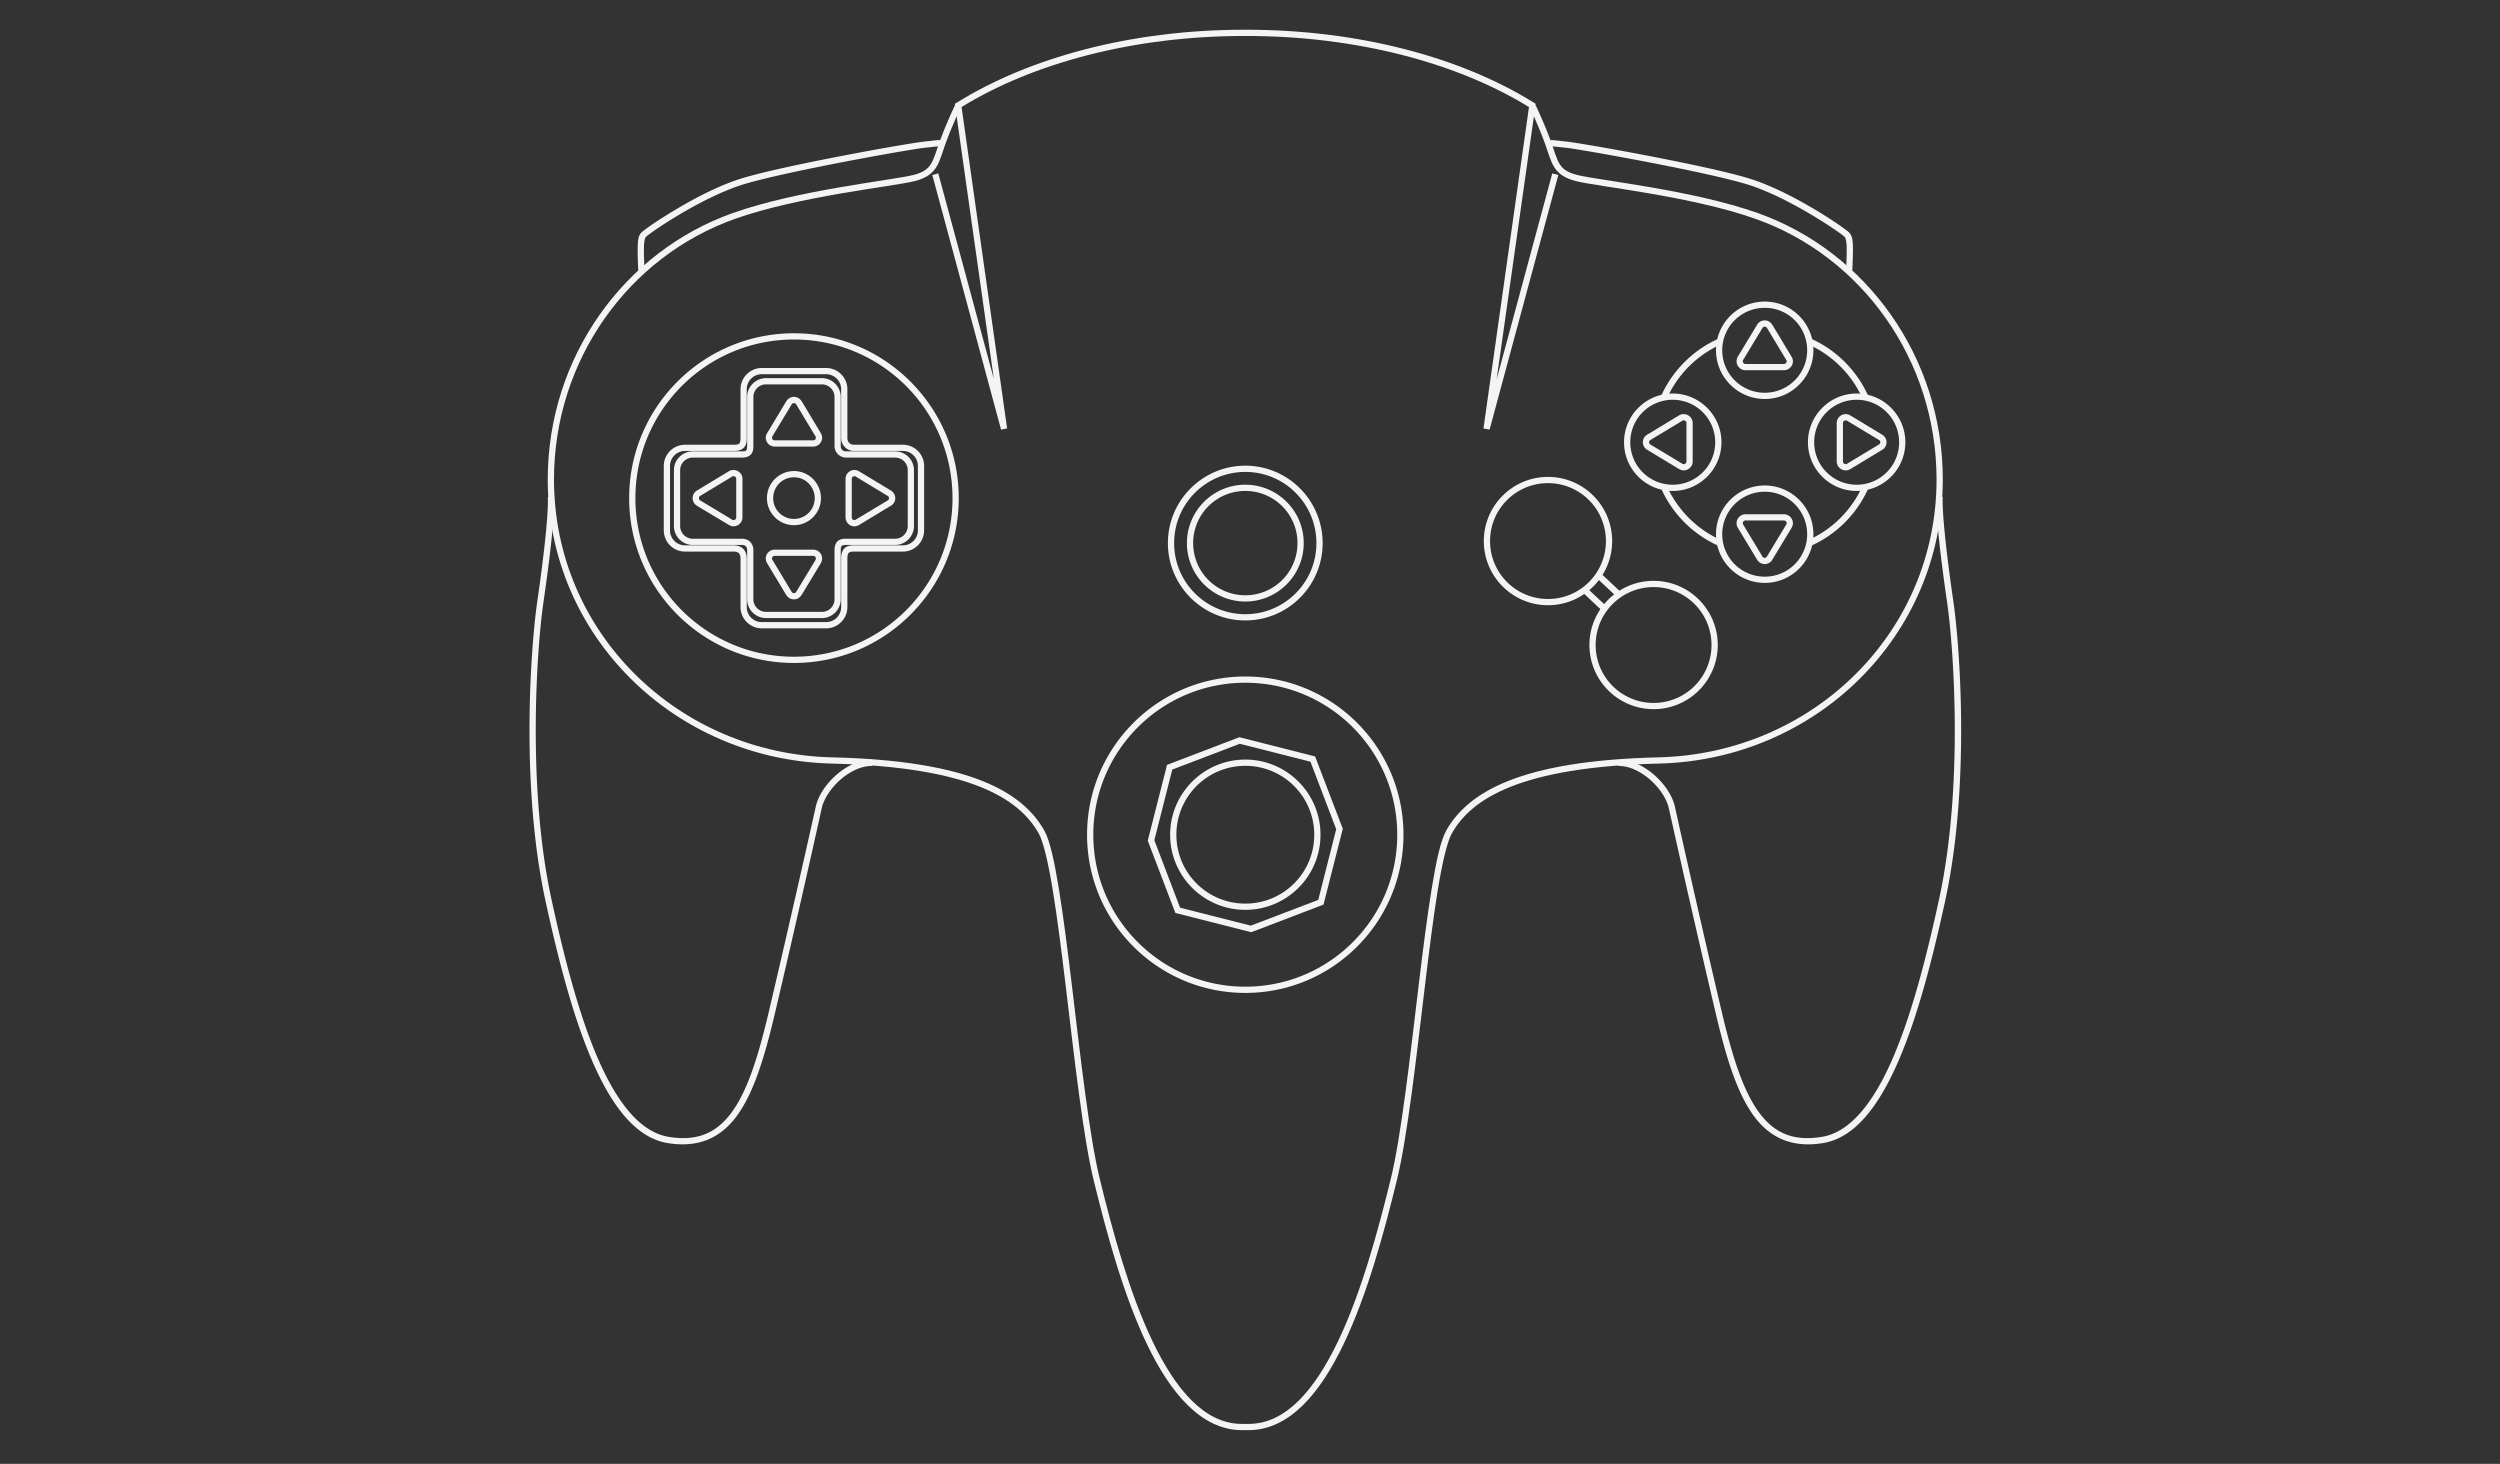 <svg height="350.26" width="598.189" xmlns="http://www.w3.org/2000/svg">
    <rect width="100%" height="100%" fill="#333333" stroke="none"/>
    <g fill="#f4f4f4">
        <path d="m132.578 118.871-1.493.047c.188 4.141-1.065 14.976-2.543 25.128-1.496 10.275-4.074 43.734 1.983 71.534 3.014 13.837 6.548 27.614 11.176 38.288 4.627 10.673 10.375 18.39 18.059 19.644 7.462 1.219 12.823-1.296 16.705-6.719 3.882-5.422 6.438-13.658 8.913-24.147 4.936-20.932 10.158-44.334 11.246-49.275.493-2.239 2.223-4.853 4.503-6.838 2.28-1.984 5.095-3.331 7.583-3.242l.047-1.471c-3.041-.108-6.128 1.409-8.61 3.57-2.482 2.16-4.375 4.978-4.97 7.676-1.083 4.927-6.336 28.313-11.269 49.229-2.461 10.435-5.013 18.523-8.656 23.612-3.644 5.089-8.212 7.264-15.259 6.113-6.825-1.115-12.388-8.262-16.939-18.76-4.551-10.497-8.076-24.206-11.083-38.007-5.984-27.469-3.424-60.917-1.96-70.974 1.483-10.179 2.774-20.862 2.567-25.408zM224.504 33.524c-.575.016-1.397.154-3.313.351-2.067.212-10.274 1.605-19.389 3.359s-19.028 3.834-24.288 5.437c-5.285 1.61-11.05 4.629-15.632 7.35-2.291 1.359-4.292 2.632-5.763 3.64-.736.504-1.343.942-1.796 1.283s-.71.542-.934.793c-.633.712-.742 1.682-.792 3.103-.052 1.421.017 3.338.116 5.903l1.493-.07c-.098-2.567-.164-4.445-.116-5.763.047-1.317.264-2.017.42-2.193-.027.03.293-.26.723-.583a46.934 46.934 0 0 1 1.727-1.237 107.74 107.74 0 0 1 5.669-3.593c4.523-2.684 10.251-5.662 15.329-7.209 5.104-1.555 15.03-3.64 24.125-5.39 9.094-1.75 17.465-3.177 19.248-3.359 1.934-.198 2.834-.317 3.197-.327.181-.004.189.001.187 0-.003-.001.066.051.256.187l.863-1.213c-.155-.111-.269-.217-.513-.327s-.529-.149-.817-.142z"/>
        <path d="M297.741 7.114c-27.119 0-51.562 6.695-68.851 17.476l-.42.256.07.466 9.262 65.351-13.299-49.182-1.423.396 16.425 60.826v.023l.024.07 1.446-.28v-.094l-.023-.093-10.872-76.713c16.968-10.454 40.99-17.009 67.661-17.009h.444c26.664 0 50.694 6.562 67.661 17.009l-10.873 76.807-.023.094 1.471.28 16.448-60.919-1.446-.396-13.321 49.323 9.285-65.492.07-.466-.396-.256c-17.289-10.78-41.755-17.476-68.875-17.476h-.445z"/>
        <path d="M228.494 25.195s-1.992 4.088-3.687 8.773c-.852 2.354-1.309 4.09-2.077 5.296-.767 1.206-1.816 2-4.223 2.612-2.361.603-9.328 1.519-17.545 2.94-8.218 1.421-17.76 3.372-25.618 6.159-26.018 9.229-44.283 34.542-44.283 63.742 0 37.542 30.455 67.094 67.964 67.988 16.527.393 27.768 2.494 35.417 5.53 7.65 3.036 11.708 6.979 14.092 11.175 1.087 1.914 2.283 6.95 3.36 13.533 1.077 6.582 2.118 14.781 3.15 23.354 2.063 17.146 4.12 35.763 6.649 46.126 3.063 12.55 7.081 27.383 12.716 39.15 2.817 5.884 6.051 10.989 9.8 14.676 3.748 3.686 8.058 5.949 12.948 5.949h1.609c4.892 0 9.225-2.264 12.973-5.949 3.747-3.687 6.959-8.792 9.775-14.676 5.636-11.768 9.653-26.601 12.716-39.15 2.531-10.362 4.609-28.98 6.674-46.126 1.031-8.573 2.05-16.771 3.125-23.354 1.078-6.584 2.274-11.619 3.36-13.533 2.386-4.196 6.467-8.139 14.114-11.175 7.65-3.036 18.869-5.137 35.396-5.53 37.509-.894 67.964-30.445 67.964-67.988 0-29.2-18.266-54.513-44.283-63.742-7.857-2.787-17.399-4.738-25.617-6.159s-15.185-2.338-17.546-2.94c-2.407-.612-3.455-1.406-4.224-2.612-.766-1.206-1.2-2.942-2.051-5.296-1.695-4.685-3.688-8.773-3.688-8.773l-1.354.654s1.955 4.016 3.615 8.609c.828 2.284 1.258 4.092 2.218 5.6s2.482 2.598 5.109 3.267c2.673.681 9.48 1.548 17.662 2.963 8.183 1.415 17.68 3.356 25.384 6.09 25.415 9.014 43.281 33.764 43.281 62.341 0 36.735-29.772 65.62-66.52 66.495-16.637.396-28.011 2.49-35.905 5.622-7.896 3.134-12.313 7.342-14.863 11.83-1.379 2.43-2.438 7.394-3.523 14.021-1.083 6.629-2.117 14.848-3.149 23.425-2.063 17.157-4.149 35.797-6.625 45.94-3.057 12.52-7.081 27.295-12.623 38.871-2.771 5.786-5.913 10.778-9.473 14.278-3.558 3.499-7.486 5.505-11.923 5.505h-1.609c-4.436 0-8.363-2.006-11.922-5.505-3.559-3.5-6.701-8.492-9.473-14.278-5.542-11.576-9.566-26.352-12.622-38.871-2.477-10.145-4.562-28.783-6.625-45.94-1.033-8.577-2.066-16.797-3.15-23.425-1.083-6.627-2.143-11.592-3.523-14.021-2.55-4.488-6.967-8.696-14.862-11.83-7.895-3.132-19.27-5.227-35.907-5.622-36.747-.875-66.518-29.76-66.518-66.495 0-28.577 17.865-53.327 43.28-62.341 7.705-2.733 17.202-4.675 25.384-6.09 8.183-1.415 14.989-2.282 17.663-2.963 2.626-.669 4.149-1.758 5.109-3.267.96-1.508 1.39-3.315 2.216-5.6 1.662-4.593 3.616-8.609 3.616-8.609z"/>
        <path d="M463.349 118.871c-.206 4.545 1.084 15.229 2.566 25.408 1.464 10.057 4.024 43.505-1.96 70.974-3.006 13.801-6.531 27.51-11.082 38.007-4.552 10.498-10.114 17.645-16.938 18.76-7.047 1.15-11.592-1.024-15.236-6.113-3.643-5.089-6.218-13.178-8.679-23.612-4.934-20.916-10.161-44.302-11.247-49.229-.593-2.698-2.51-5.516-4.993-7.676-2.481-2.161-5.568-3.679-8.608-3.57l.069 1.471c2.488-.089 5.28 1.258 7.56 3.242 2.281 1.985 4.012 4.599 4.504 6.838a4258.95 4258.95 0 0 0 11.269 49.275c2.475 10.489 5.03 18.726 8.912 24.147 3.884 5.423 9.244 7.938 16.706 6.719 7.684-1.254 13.432-8.971 18.059-19.644 4.628-10.674 8.161-24.451 11.176-38.288 6.056-27.8 3.479-61.259 1.983-71.534-1.479-10.153-2.756-20.988-2.567-25.128zM371.445 33.524a1.886 1.886 0 0 0-.816.141c-.243.109-.382.215-.537.327l.863 1.213c.192-.136.285-.188.281-.187s-.019-.004.162 0c.364.009 1.264.129 3.197.327 1.783.183 10.153 1.609 19.248 3.359s19.045 3.835 24.148 5.39c5.077 1.548 10.783 4.525 15.306 7.209a106.415 106.415 0 0 1 5.668 3.593 52.03 52.03 0 0 1 1.75 1.237c.43.322.728.614.701.583.156.177.396.876.443 2.193.048 1.318-.019 3.196-.117 5.763l1.47.07c.099-2.565.192-4.481.14-5.903-.051-1.421-.183-2.391-.816-3.103-.224-.252-.479-.453-.934-.793a50.705 50.705 0 0 0-1.796-1.283 108.28 108.28 0 0 0-5.739-3.64c-4.582-2.72-10.369-5.739-15.655-7.35-5.261-1.603-15.173-3.682-24.288-5.437-9.114-1.754-17.299-3.147-19.365-3.359-1.916-.196-2.738-.334-3.314-.35zM189.974 79.745c-21.771 0-39.43 17.683-39.43 39.453s17.659 39.43 39.43 39.43 39.43-17.66 39.43-39.43-17.659-39.453-39.43-39.453zm0 1.493c20.964 0 37.937 16.996 37.937 37.96s-16.973 37.938-37.937 37.938-37.937-16.973-37.937-37.938c0-20.964 16.972-37.96 37.937-37.96zM297.975 111.429c-10.215 0-18.525 8.31-18.525 18.525s8.31 18.501 18.525 18.501 18.501-8.286 18.501-18.501c.001-10.216-8.286-18.525-18.501-18.525zm0 1.493c9.408 0 17.007 7.624 17.007 17.032 0 9.407-7.6 17.009-17.007 17.009s-17.032-7.602-17.032-17.009c0-9.409 7.624-17.032 17.032-17.032zM297.975 161.871c-20.899 0-37.867 16.969-37.867 37.867s16.968 37.844 37.867 37.844 37.842-16.945 37.842-37.844-16.943-37.867-37.842-37.867zm0 1.493c20.091 0 36.35 16.282 36.35 36.374s-16.259 36.351-36.35 36.351c-20.092 0-36.374-16.259-36.374-36.351s16.282-36.374 36.374-36.374z"/>
        <path d="M297.975 115.979c-7.708 0-13.976 6.268-13.976 13.976 0 7.707 6.268 13.976 13.976 13.976s13.975-6.269 13.975-13.976c0-7.709-6.266-13.976-13.975-13.976zm0 1.493c6.901 0 12.482 5.582 12.482 12.482s-5.581 12.482-12.482 12.482-12.482-5.581-12.482-12.482 5.581-12.482 12.482-12.482zM370.396 114.112c-8.471 0-15.354 6.881-15.354 15.352s6.883 15.352 15.354 15.352 15.354-6.881 15.354-15.352c-.001-8.471-6.884-15.352-15.354-15.352zm0 1.493c7.664 0 13.859 6.195 13.859 13.859 0 7.663-6.195 13.858-13.859 13.858-7.663 0-13.859-6.195-13.859-13.858-.001-7.664 6.195-13.859 13.859-13.859zM395.664 138.983c-8.472 0-15.354 6.881-15.354 15.352s6.882 15.352 15.354 15.352c8.471 0 15.352-6.881 15.352-15.352s-6.881-15.352-15.352-15.352zm0 1.493c7.664 0 13.858 6.195 13.858 13.859s-6.194 13.859-13.858 13.859-13.859-6.195-13.859-13.859 6.195-13.859 13.859-13.859zM182.274 88.051a5.094 5.094 0 0 0-5.086 5.086v11.572c0 .687-.091 1.133-.233 1.33-.143.197-.383.374-1.237.374h-11.805a5.095 5.095 0 0 0-5.086 5.086v15.399a5.095 5.095 0 0 0 5.086 5.086h11.642c.568.001.964.136 1.213.374s.42.611.42 1.259v11.643a5.095 5.095 0 0 0 5.086 5.086h15.398a5.096 5.096 0 0 0 5.087-5.086v-11.666c0-.877.185-1.195.373-1.353.188-.157.573-.257 1.19-.257h11.712a5.095 5.095 0 0 0 5.086-5.086v-15.399a5.095 5.095 0 0 0-5.086-5.086h-11.689c-.897 0-1.586-.574-1.586-1.633V93.137a5.096 5.096 0 0 0-5.087-5.086zm0 1.492h15.398a3.58 3.58 0 0 1 3.593 3.593v11.643a3.096 3.096 0 0 0 3.08 3.126h11.689a3.58 3.58 0 0 1 3.593 3.593v15.399a3.58 3.58 0 0 1-3.593 3.593h-11.712c-.748 0-1.524.084-2.146.606-.622.521-.91 1.384-.91 2.496v11.666a3.58 3.58 0 0 1-3.593 3.593h-15.398a3.58 3.58 0 0 1-3.593-3.593v-11.643c0-.946-.304-1.776-.886-2.333-.582-.556-1.394-.793-2.24-.793h-11.642a3.58 3.58 0 0 1-3.593-3.593v-15.399a3.579 3.579 0 0 1 3.593-3.593h11.805c1.105 0 1.972-.342 2.45-1.003.479-.662.513-1.417.513-2.193V93.137a3.579 3.579 0 0 1 3.592-3.594z"/>
        <path d="M183.301 90.477c-2.486 0-4.527 2.042-4.527 4.527v11.619c0 .59-.084.956-.187 1.096-.102.141-.279.28-1.003.28h-11.806c-2.485 0-4.526 2.018-4.526 4.503v13.369c0 2.485 2.041 4.526 4.526 4.526h11.689c.475 0 .786.118.979.303.194.186.327.46.327 1.004v11.688c0 2.485 2.041 4.503 4.527 4.503h13.345c2.485 0 4.526-2.018 4.526-4.503V131.68c0-.747.146-.984.281-1.097.134-.112.453-.187.98-.187h11.735c2.486 0 4.526-2.041 4.526-4.526v-13.369c0-2.485-2.041-4.503-4.526-4.503h-11.712c-.731 0-1.284-.437-1.284-1.307V95.003c0-2.485-2.041-4.527-4.526-4.527h-13.344zm0 1.494h13.345a3.029 3.029 0 0 1 3.033 3.033v11.689c0 1.614 1.309 2.8 2.776 2.8h11.712a3.01 3.01 0 0 1 3.033 3.01v13.369a3.029 3.029 0 0 1-3.033 3.033h-11.735c-.659 0-1.368.061-1.938.537-.568.477-.816 1.26-.816 2.24v11.712a3.01 3.01 0 0 1-3.033 3.01H183.3a3.01 3.01 0 0 1-3.034-3.01v-11.688c0-.841-.266-1.573-.793-2.077s-1.253-.724-2.006-.724h-11.689a3.03 3.03 0 0 1-3.033-3.033v-13.369a3.01 3.01 0 0 1 3.033-3.01h11.806c.975 0 1.779-.304 2.216-.91.438-.606.467-1.28.467-1.959V95.003a3.03 3.03 0 0 1 3.034-3.032z"/>
        <path d="M204.439 112.456a2.132 2.132 0 0 0-2.124 2.123v9.216c0 1.166.957 2.146 2.124 2.146.419 0 .811-.137 1.144-.35.007-.006.015-.019.023-.024h.023l7.559-4.573h.023a2.11 2.11 0 0 0 1.003-1.796c0-.802-.455-1.505-1.12-1.867l-.023-.023-7.466-4.502c-.006-.004-.017.003-.023 0a2.046 2.046 0 0 0-1.143-.35zm0 1.492c.134 0 .249.025.35.093v.023h.023l7.513 4.55h.023l.023.023c.202.106.35.309.35.56a.628.628 0 0 1-.304.537l-7.605 4.573v.023h-.023a.612.612 0 0 1-.35.117c-.359 0-.629-.293-.629-.653v-9.216c0-.359.27-.63.629-.63zM189.974 112.712c-3.565 0-6.463 2.921-6.463 6.486s2.898 6.463 6.463 6.463 6.463-2.898 6.463-6.463-2.898-6.486-6.463-6.486zm0 1.494c2.758 0 4.969 2.234 4.969 4.992s-2.211 4.97-4.969 4.97-4.97-2.212-4.97-4.97 2.211-4.992 4.97-4.992zM189.974 94.957c-.791 0-1.478.447-1.843 1.096-.011.019-.037.027-.047.047l-4.479 7.466-.023-.023c-.008.013.008.034 0 .046-.21.33-.35.725-.35 1.143a2.13 2.13 0 0 0 2.124 2.123h9.239a2.13 2.13 0 0 0 2.123-2.123c0-.43-.15-.83-.374-1.167v-.023l-4.549-7.583h-.023a2.12 2.12 0 0 0-1.798-1.002zm0 1.493c.233 0 .424.123.537.303l4.572 7.583.023.023v.023a.62.62 0 0 1-.512.98h-9.239a.615.615 0 0 1-.514-.98v-.023l4.55-7.537V96.8h.023a.628.628 0 0 1 .56-.35zM175.508 112.456a2.1 2.1 0 0 0-1.144.326l-.046.023-7.56 4.573h-.024a2.15 2.15 0 0 0-1.002 1.819c0 .804.455 1.506 1.12 1.867l.023.023 7.466 4.479.023.024v-.024c.335.219.718.374 1.144.374 1.166 0 2.146-.98 2.146-2.146v-9.216c.001-1.167-.98-2.122-2.146-2.122zm0 1.492c.359 0 .653.271.653.63v9.216a.654.654 0 0 1-.653.653.605.605 0 0 1-.35-.117l-.023-.023-7.513-4.526-.023-.023h-.023a.632.632 0 0 1-.35-.561c0-.233.124-.425.303-.536l7.606-4.597.023-.023a.6.6 0 0 1 .35-.093zM185.354 131.517a2.132 2.132 0 0 0-2.124 2.124c0 .419.136.833.35 1.166l.023.047 4.549 7.559h.024a2.108 2.108 0 0 0 1.796 1.003c.792 0 1.478-.448 1.843-1.097h.023l.024-.047 4.502-7.442v-.024c.219-.334.35-.74.35-1.166a2.13 2.13 0 0 0-2.123-2.124h-9.237zm0 1.493h9.239c.359 0 .629.271.629.63a.692.692 0 0 1-.117.373v.023l-4.55 7.513v.023l-.023.023a.609.609 0 0 1-.56.327.606.606 0 0 1-.537-.28l-4.573-7.606-.023-.023a.7.7 0 0 1-.117-.373.619.619 0 0 1 .632-.63zM296.552 176.407l-.21.069-16.728 6.393-.373.14-.093.374-4.457 17.522-.047.232.07.234 6.393 16.729.14.349.373.094 17.544 4.456.21.048.234-.069 16.729-6.395.35-.14.094-.373 4.455-17.521.071-.234-.094-.232-6.393-16.705-.141-.374-.372-.094-17.522-4.455zm.094 1.563 16.915 4.293 6.159 16.146-4.294 16.915-16.145 6.16-16.915-4.293-6.16-16.146 4.293-16.915z"/>
        <path d="M297.975 181.75c-9.925 0-17.989 8.063-17.989 17.988s8.064 17.965 17.989 17.965c9.924 0 17.988-8.04 17.988-17.965s-8.064-17.988-17.988-17.988zm0 1.494c9.118 0 16.495 7.376 16.495 16.494 0 9.117-7.377 16.472-16.495 16.472s-16.495-7.354-16.495-16.472 7.377-16.494 16.495-16.494zM379.682 140.663l-1.003 1.073 4.619 4.363 1.026-1.097zM382.947 137.093l-1.026 1.097 4.645 4.339 1.025-1.073zM402.872 99.087c-.419 0-.812.114-1.143.326l-.047.024-7.559 4.572h-.023a2.112 2.112 0 0 0-1.003 1.797c0 .803.456 1.505 1.118 1.867l.024.023 7.466 4.503.023.023v-.023c.334.216.718.35 1.143.35 1.167 0 2.147-.957 2.147-2.123v-9.216c.002-1.168-.979-2.123-2.146-2.123zm0 1.493c.361 0 .653.271.653.63v9.216c0 .359-.291.629-.653.629a.613.613 0 0 1-.35-.093v-.023h-.022l-7.514-4.526-.022-.023h-.023a.671.671 0 0 1-.351-.583c0-.226.133-.399.304-.513l7.606-4.597h.022v-.023a.595.595 0 0 1 .35-.094z"/>
        <path d="M400.237 94.163c-6.428 0-11.644 5.24-11.644 11.666 0 6.427 5.216 11.643 11.644 11.643 6.425 0 11.665-5.216 11.665-11.643 0-6.426-5.24-11.666-11.665-11.666zm0 1.494c5.619 0 10.172 4.553 10.172 10.172 0 5.62-4.553 10.15-10.172 10.15s-10.149-4.53-10.149-10.15 4.53-10.172 10.149-10.172zM441.627 99.087c-1.167 0-2.147.957-2.147 2.123v9.216c0 1.167.98 2.123 2.147 2.123a2.1 2.1 0 0 0 1.144-.327c.008-.005.016-.018.022-.023h.023l7.559-4.573h.024a2.11 2.11 0 0 0 1.003-1.797c0-.802-.455-1.505-1.12-1.867l-.023-.023-7.466-4.502c-.006-.005-.017.003-.022 0a2.063 2.063 0 0 0-1.144-.35zm0 1.493c.132 0 .247.024.349.093v.023H442l7.513 4.527.022.023h.023c.207.107.351.33.351.583 0 .227-.135.401-.304.514L442 110.938l-.024.023a.594.594 0 0 1-.349.093c-.359 0-.654-.27-.654-.629v-9.216c0-.359.295-.629.654-.629z"/>
        <path d="M444.263 94.163c-6.427 0-11.665 5.24-11.665 11.666 0 6.427 5.238 11.643 11.665 11.643s11.643-5.216 11.643-11.643c-.001-6.426-5.217-11.666-11.643-11.666zm0 1.494c5.619 0 10.15 4.553 10.15 10.172 0 5.62-4.531 10.15-10.15 10.15-5.62 0-10.173-4.53-10.173-10.15s4.553-10.172 10.173-10.172zM422.262 76.665c-.757 0-1.444.4-1.82 1.003v.023l-4.572 7.559c-.005.006.004.018 0 .024l-.024.023a2.119 2.119 0 0 0-.326 1.143c0 1.166.956 2.146 2.123 2.146h9.216c1.167 0 2.147-.979 2.147-2.146 0-.426-.152-.808-.373-1.143v-.023l-4.504-7.467c-.004-.01-.017-.013-.023-.023-.362-.663-1.042-1.119-1.844-1.119zm0 1.493a.63.63 0 0 1 .56.35v.023l.023.023 4.526 7.513.023.023c.067.1.116.217.116.35a.655.655 0 0 1-.653.654h-9.216c-.361 0-.63-.294-.63-.654 0-.136.025-.25.093-.35l.023-.023 4.597-7.606a.66.66 0 0 1 .538-.303z"/>
        <path d="M422.262 72.162c-6.427 0-11.666 5.215-11.666 11.642s5.239 11.666 11.666 11.666c6.428 0 11.642-5.239 11.642-11.666-.001-6.427-5.215-11.642-11.642-11.642zm0 1.493a10.13 10.13 0 0 1 10.148 10.149c0 5.62-4.529 10.173-10.148 10.173-5.62 0-10.173-4.553-10.173-10.173s4.553-10.149 10.173-10.149zM417.642 123.048c-1.167 0-2.123.979-2.123 2.146 0 .425.13.809.351 1.143h-.024l.024.024 4.503 7.466.022.023a2.131 2.131 0 0 0 1.867 1.12c.757 0 1.421-.401 1.796-1.003v-.023l4.574-7.56v-.023c.005-.008.018-.015.021-.024.214-.33.352-.721.352-1.143a2.17 2.17 0 0 0-2.147-2.146zm0 1.493h9.216c.361 0 .653.294.653.653a.612.612 0 0 1-.116.351l-.023.023-4.597 7.606c-.113.172-.287.304-.513.304a.665.665 0 0 1-.584-.35v-.023l-.023-.023-4.526-7.513-.023-.023a.62.62 0 0 1-.093-.351c-.001-.361.269-.654.629-.654z"/>
        <path d="M422.262 116.165c-6.427 0-11.666 5.239-11.666 11.666 0 6.426 5.239 11.642 11.666 11.642s11.642-5.216 11.642-11.642c-.001-6.427-5.216-11.666-11.642-11.666zm0 1.493c5.619 0 10.148 4.553 10.148 10.173a10.13 10.13 0 0 1-10.148 10.149c-5.62 0-10.173-4.53-10.173-10.149a10.17 10.17 0 0 1 10.173-10.173zM411.226 81.028a27.216 27.216 0 0 0-13.835 13.882l1.376.606a25.752 25.752 0 0 1 13.065-13.136z"/>
        <path d="m398.836 116.305-1.352.606a27.175 27.175 0 0 0 13.719 13.695l.629-1.353a25.777 25.777 0 0 1-12.996-12.948zM445.639 116.305a25.717 25.717 0 0 1-12.854 12.879l.63 1.376a27.251 27.251 0 0 0 13.603-13.649zM433.414 81.075l-.63 1.376a25.767 25.767 0 0 1 12.879 12.902l1.354-.63a27.2 27.2 0 0 0-13.603-13.648z"/>
    </g>
</svg>
